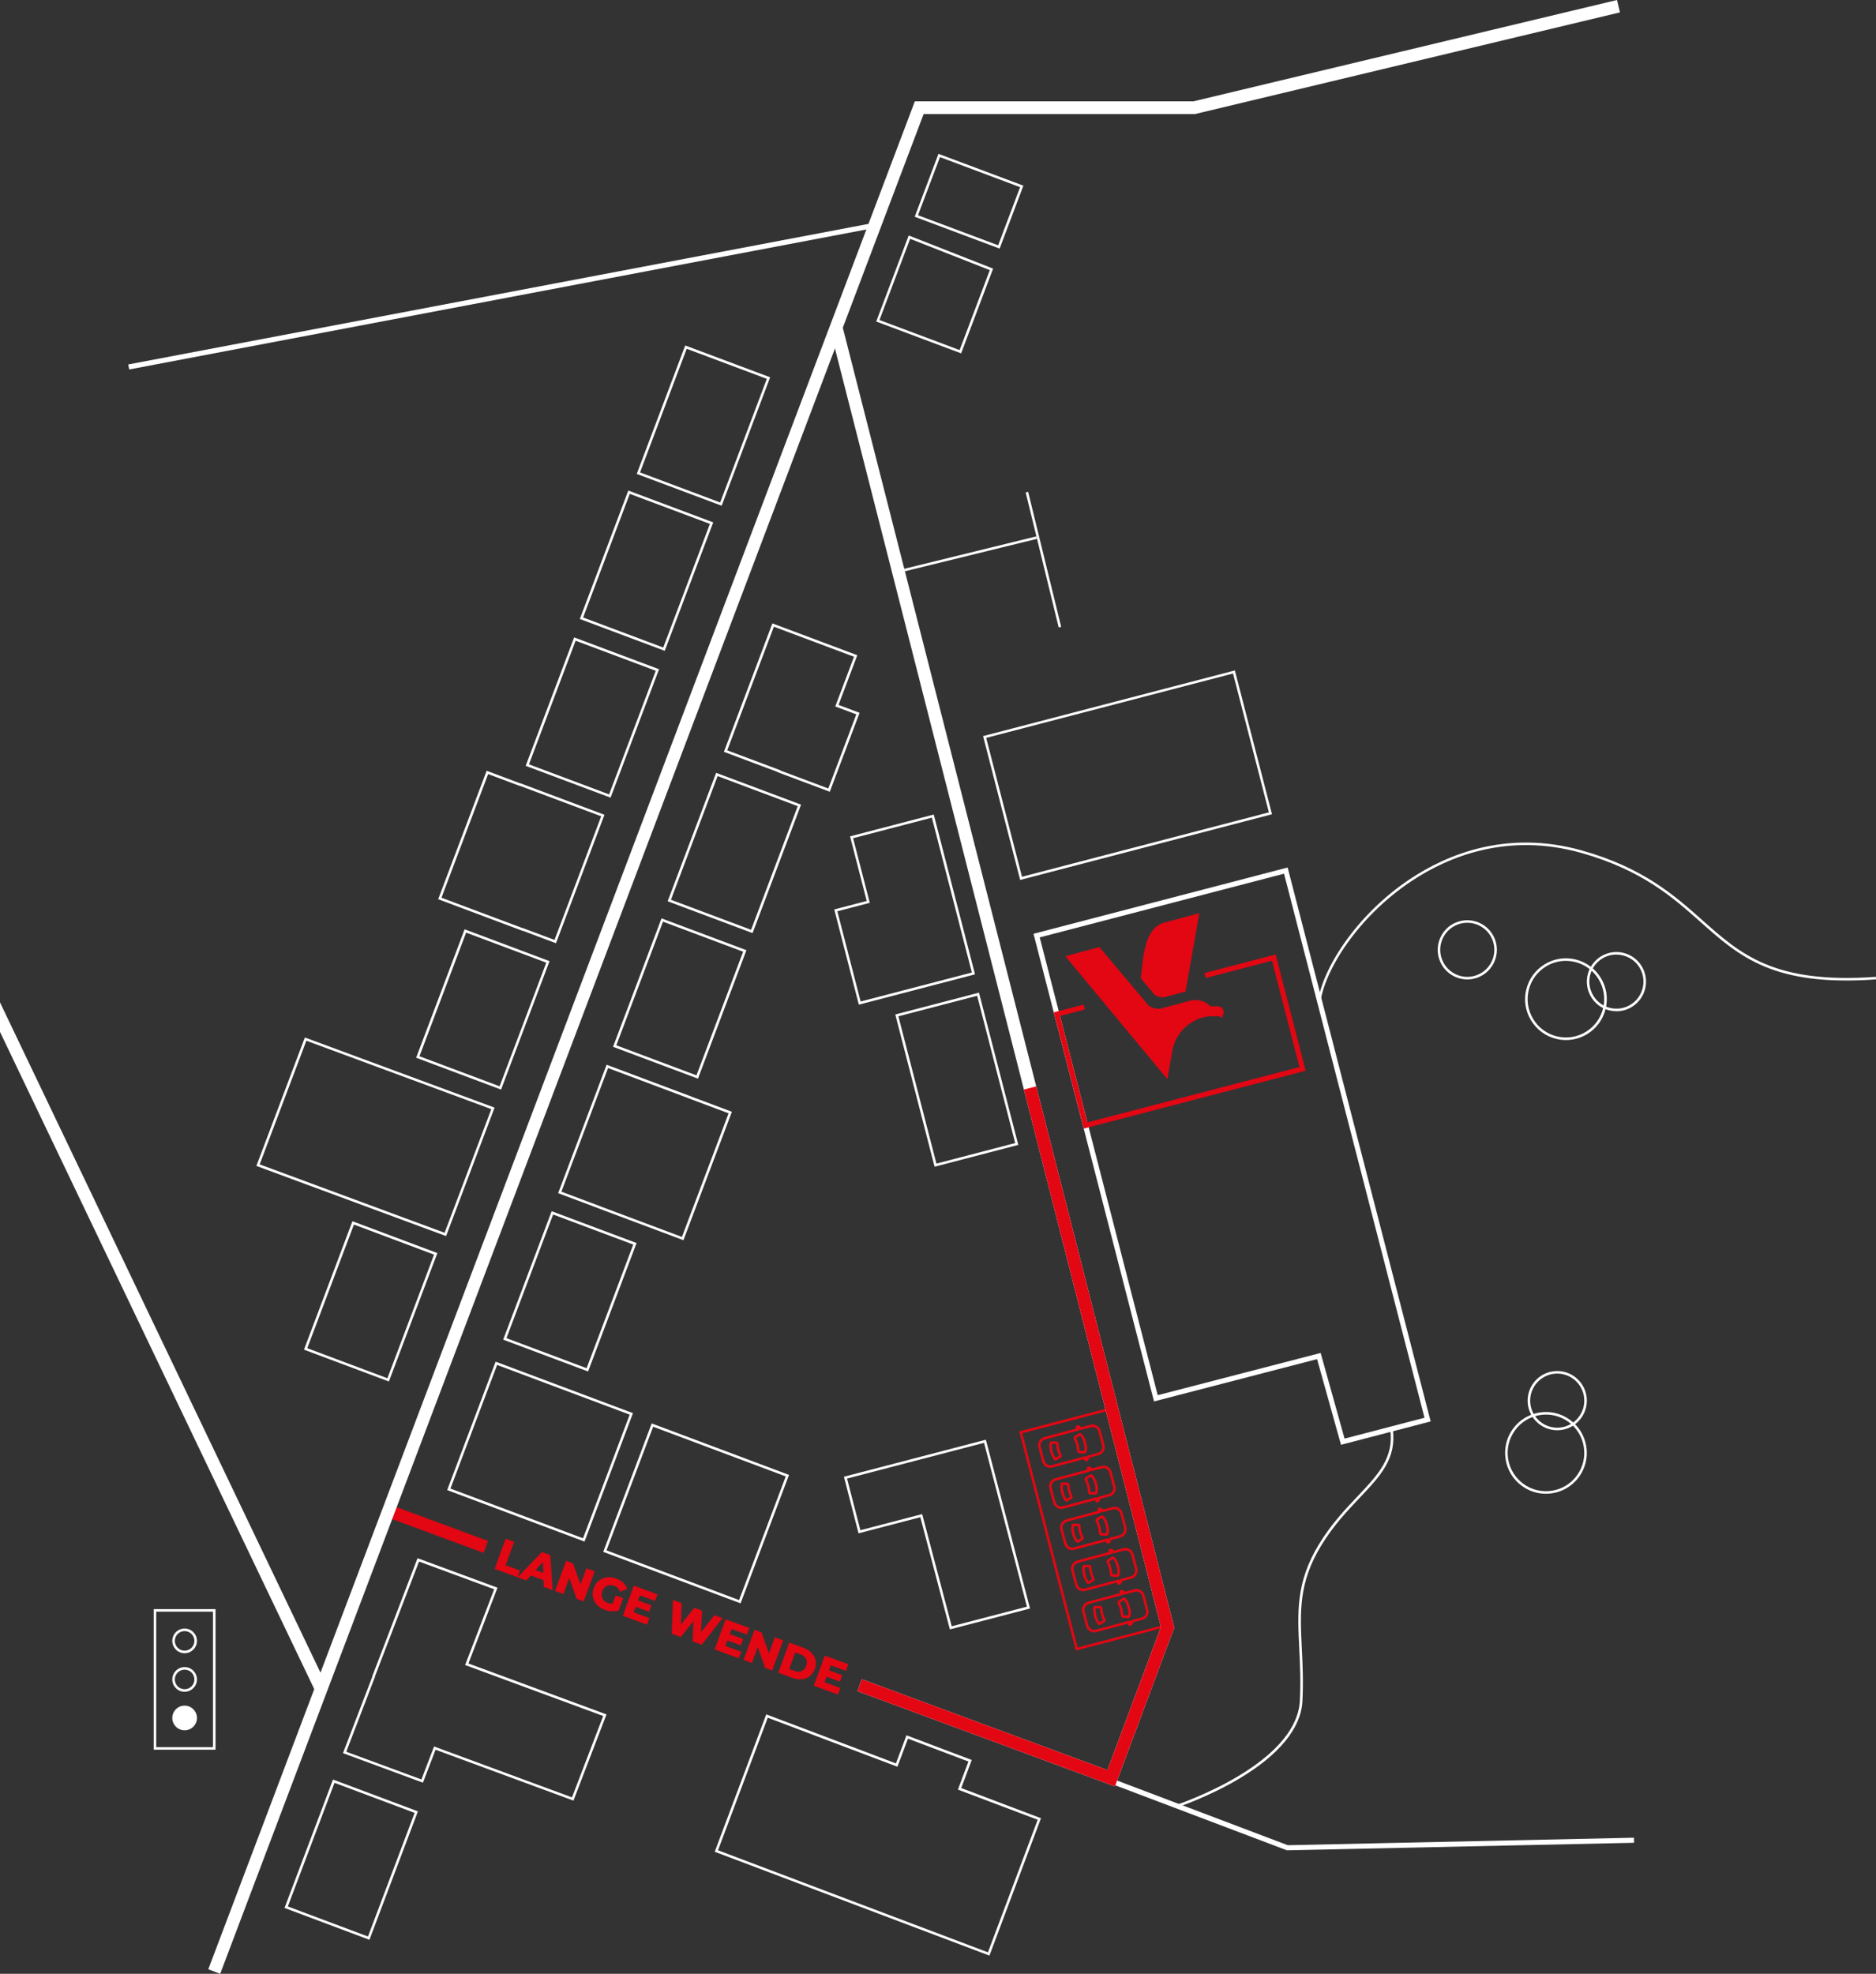 <?xml version="1.0" encoding="UTF-8"?>
<svg id="Ebene_1" data-name="Ebene 1" xmlns="http://www.w3.org/2000/svg" xmlns:xlink="http://www.w3.org/1999/xlink" viewBox="0 0 736.94 775.18">
  <rect x="0" y="0" width="736.94" height="775.18" fill="#333333" stroke="none"/>
  <defs>
    <style>
      .cls-1 {
        clip-path: url(#clippath);
      }

      .cls-2 {
        fill: none;
      }

      .cls-2, .cls-3, .cls-4 {
        stroke-width: 0px;
      }

      .cls-3 {
        fill: #e30613;
      }

      .cls-5 {
        isolation: isolate;
      }

      .cls-4 {
        fill: #fff;
      }
    </style>
    <clipPath id="clippath">
      <rect class="cls-2" y="0" width="736.94" height="775.18"/>
    </clipPath>
  </defs>
  <g class="cls-1">
    <g>
      <g id="Linie_24" data-name="Linie 24">
        <rect class="cls-4" x="47.93" y="115.19" width="299.54" height="2" transform="translate(-18.2 38.91) rotate(-10.75)"/>
      </g>
      <g id="Linie_25" data-name="Linie 25">
        <rect class="cls-4" x="-2.5" y="106.15" width="5" height="586.47" transform="translate(-172.35 39.1) rotate(-25.56)"/>
      </g>
      <g id="Pfad_658" data-name="Pfad 658">
        <path class="cls-4" d="M526.78,567.42l-9.4-33.64-64.05,16.61-47.34-183.66,99.83-26.03.25.97,55.93,216.57-35.23,9.19ZM518.78,531.35l9.4,33.64,31.4-8.19-55.18-213.67-95.97,25.02,46.35,179.79,64.01-16.59Z"/>
      </g>
      <g id="Pfad_659" data-name="Pfad 659">
        <path class="cls-4" d="M400.74,345.57l-14.56-56.48.48-.12,98.42-25.66.13.49,14.46,55.99-.48.12-98.45,25.67ZM387.4,289.8l14.06,54.54,96.99-25.29-14.08-54.54-96.97,25.28Z"/>
      </g>
      <g id="Pfad_660" data-name="Pfad 660">
        <path class="cls-4" d="M388.68,768.04l-.47-.18-107.45-40.61.18-.47,20.07-53.48,50.94,19.25,4.14-11.03,25.64,9.69-4.14,11.03,31.34,11.84-.18.47-20.07,53.48ZM282.05,726.67l106.04,40.08,19.54-52.07-31.34-11.84,4.14-11.03-23.76-8.98-4.14,11.03-50.94-19.25-19.54,52.07Z"/>
      </g>
      <g id="Pfad_661" data-name="Pfad 661">
        <path class="cls-4" d="M290.91,629.69l-53.95-20.22,19.04-50.44,53.95,20.22-19.04,50.44ZM238.25,608.88l52.08,19.52,18.33-48.56-52.08-19.52-18.33,48.56Z"/>
      </g>
      <g id="Pfad_662" data-name="Pfad 662">
        <path class="cls-4" d="M229.61,605.43l-53.95-20.22,19.04-50.44.47.18,53.48,20.05-19.04,50.44ZM176.95,584.62l52.08,19.52,18.33-48.56-52.08-19.52-18.33,48.56Z"/>
      </g>
      <g id="Pfad_663" data-name="Pfad 663">
        <path class="cls-4" d="M231.02,538.63l-33.36-12.5,19.04-50.44,33.36,12.5-19.04,50.43ZM198.95,525.54l31.48,11.8,18.33-48.56-31.48-11.8-18.33,48.56Z"/>
      </g>
      <g id="Pfad_664" data-name="Pfad 664">
        <path class="cls-4" d="M268.47,487.07l-33.38-12.51v-.02s-15.84-5.94-15.84-5.94l19.04-50.44,33.36,12.51v.02s15.86,5.95,15.86,5.95l-19.04,50.44ZM236.43,474l31.45,11.79,18.33-48.56-15.88-5.95v-.02s-31.47-11.8-31.47-11.8l-18.33,48.56,15.9,5.96v.02Z"/>
      </g>
      <g id="Pfad_665" data-name="Pfad 665">
        <path class="cls-4" d="M274.18,423.62l-33.36-12.5,19.04-50.44,33.36,12.5-19.04,50.43ZM242.11,410.53l31.48,11.8,18.33-48.56-31.48-11.8-18.33,48.56Z"/>
      </g>
      <g id="Pfad_666" data-name="Pfad 666">
        <path class="cls-4" d="M295.63,366.46l-33.36-12.5,19.04-50.44,33.36,12.5-19.04,50.44ZM263.56,353.37l31.48,11.8,18.33-48.57-31.48-11.8-18.33,48.57Z"/>
      </g>
      <g id="Pfad_667" data-name="Pfad 667">
        <path class="cls-4" d="M175.24,485.45l-.47-.17-74.06-27.38,19.04-50.44.47.17,74.06,27.38-19.04,50.44ZM102.01,457.3l72.65,26.86,18.34-48.57-72.65-26.86-18.34,48.56Z"/>
      </g>
      <g id="Pfad_668" data-name="Pfad 668">
        <path class="cls-4" d="M152.77,542.57l-.47-.18-32.89-12.33,19.04-50.44.47.18,32.89,12.33-19.04,50.43ZM120.7,529.49l31.48,11.8,18.33-48.56-31.48-11.8-18.33,48.56Z"/>
      </g>
      <g id="Pfad_669" data-name="Pfad 669">
        <path class="cls-4" d="M196.83,427.92l-.47-.18-32.89-12.33,19.04-50.44.47.18,32.89,12.33-19.04,50.44ZM164.77,414.83l31.48,11.8,18.34-48.56-31.48-11.8-18.33,48.56Z"/>
      </g>
      <g id="Pfad_670" data-name="Pfad 670">
        <path class="cls-4" d="M218.41,370.44l-12.91-4.84-.48-.12-32.89-12.33,19.04-50.44,12.9,4.84.49.12,32.89,12.33-19.04,50.43ZM204.91,364.37l.48.12,12.44,4.66,18.33-48.56-31.48-11.8-.49-.12-12.44-4.66-18.33,48.56,31.49,11.8Z"/>
      </g>
      <g id="Pfad_671" data-name="Pfad 671">
        <path class="cls-4" d="M239.86,313.27l-33.36-12.5,19.04-50.44,33.35,12.5-19.04,50.43ZM207.79,300.19l31.48,11.8,18.33-48.56-31.48-11.8-18.33,48.56Z"/>
      </g>
      <g id="Pfad_672" data-name="Pfad 672">
        <path class="cls-4" d="M261.13,255.6l-33.36-12.5,19.04-50.44,33.36,12.5-19.04,50.43ZM229.06,242.51l31.48,11.8,18.33-48.56-31.48-11.8-18.33,48.56Z"/>
      </g>
      <g id="Pfad_673" data-name="Pfad 673">
        <path class="cls-4" d="M392.68,97.63l-33.36-12.5,9.33-24.71,33.36,12.5-9.33,24.71ZM360.62,84.54l31.48,11.8,8.62-22.84-31.48-11.8-8.63,22.84Z"/>
      </g>
      <g id="Pfad_674" data-name="Pfad 674">
        <path class="cls-4" d="M283.49,198.62l-33.36-12.5,19.04-50.44,33.36,12.5-19.04,50.43ZM251.42,185.54l31.48,11.8,18.33-48.56-31.48-11.8-18.33,48.56Z"/>
      </g>
      <g id="Pfad_675" data-name="Pfad 675">
        <path class="cls-4" d="M377.55,138.77l-33.35-12.5,12.76-33.79,33.16,13.02-12.56,33.27ZM345.48,125.69l31.48,11.8,11.86-31.41-31.3-12.29-12.04,31.9Z"/>
      </g>
      <g id="Pfad_676" data-name="Pfad 676">
        <path class="cls-4" d="M325.96,310.95l-20.62-7.73.03-.08-21-7.87,19.04-50.44,33.36,12.5-7.37,19.52,8.27,3.1-11.7,30.99ZM306.63,302.64l18.75,7.03,11-29.12-8.27-3.1,7.37-19.52-31.48-11.8-18.33,48.56,21,7.87-.03.08Z"/>
      </g>
      <g id="Pfad_677" data-name="Pfad 677">
        <path class="cls-4" d="M225.27,707.17l-54.17-19.99-4.96,12.94-31.41-11.59,11.44-29.82.11-.5,17.74-46.25,31.41,11.59-11.42,29.76,54.24,20.01-12.98,33.84ZM170.52,685.91l54.17,19.99,12.26-31.97-54.24-20.01,11.42-29.76-29.53-10.89-17.21,44.85-.11.5-11.26,29.35,29.53,10.89,4.96-12.94Z"/>
      </g>
      <g id="Pfad_678" data-name="Pfad 678">
        <path class="cls-4" d="M373.14,639.92l-11.61-44.06-24.27,6.33-5.74-22.23.48-.12,55.27-14.41,17.35,66.29-31.49,8.21ZM362.25,594.64l11.61,44.06,29.55-7.7-16.85-64.35-53.82,14.03,5.24,20.29,24.27-6.33Z"/>
      </g>
      <g id="Pfad_679" data-name="Pfad 679">
        <path class="cls-3" d="M422.6,648.23l-.13-.49-22.1-85.59.48-.12,36.18-9.43.13.49,22.1,85.59-.48.12-36.18,9.44ZM401.59,562.88l21.73,84.14,34.73-9.06-21.73-84.14-34.73,9.06Z"/>
      </g>
      <g id="Rechteck_364" data-name="Rechteck 364">
        <path class="cls-4" d="M84.67,687.17h-24.29v-55.21h24.29v55.21ZM61.37,686.17h22.29v-53.21h-22.29v53.21Z"/>
      </g>
      <g id="Gruppe_298" data-name="Gruppe 298">
        <g id="Pfad_1333" data-name="Pfad 1333">
          <rect class="cls-3" x="170.22" y="581.53" width="5" height="38.65" transform="translate(-450.76 554.58) rotate(-69.72)"/>
        </g>
        <g id="Pfad_680" data-name="Pfad 680">
          <path class="cls-4" d="M72.52,649.28c-2.67,0-4.84-2.17-4.84-4.85s2.17-4.84,4.84-4.84,4.85,2.17,4.85,4.84-2.17,4.85-4.85,4.85ZM72.52,640.59c-2.12,0-3.84,1.72-3.84,3.84s1.72,3.85,3.84,3.85,3.85-1.73,3.85-3.85-1.73-3.84-3.85-3.84Z"/>
        </g>
        <g id="Pfad_681" data-name="Pfad 681">
          <path class="cls-4" d="M72.52,664.42c-2.67,0-4.84-2.17-4.84-4.84s2.17-4.85,4.84-4.85,4.85,2.17,4.85,4.84-2.17,4.85-4.85,4.85ZM72.52,655.73c-2.12,0-3.84,1.73-3.84,3.85s1.72,3.84,3.84,3.84,3.85-1.73,3.85-3.85-1.73-3.84-3.85-3.84Z"/>
        </g>
        <g id="Pfad_682" data-name="Pfad 682">
          <path class="cls-4" d="M76.86,674.7c0,2.4-1.95,4.35-4.34,4.35s-4.35-1.95-4.35-4.34,1.95-4.35,4.34-4.35h0c2.4,0,4.34,1.95,4.34,4.34"/>
        </g>
        <g id="Pfad_683" data-name="Pfad 683">
          <path class="cls-4" d="M72.52,679.55c-2.67,0-4.84-2.17-4.84-4.84s2.17-4.85,4.84-4.85,4.85,2.17,4.85,4.85-2.17,4.84-4.85,4.84ZM72.52,670.86c-2.12,0-3.84,1.73-3.84,3.85s1.72,3.84,3.84,3.84,3.85-1.72,3.85-3.84-1.73-3.85-3.85-3.85Z"/>
        </g>
        <g id="Pfad_684" data-name="Pfad 684">
          <path class="cls-4" d="M462.54,709.75l-.31-.95c.12-.04,11.94-3.99,23.77-10.99,19.66-11.63,24.23-22.57,24.61-29.71.4-7.68.08-14.25-.23-20.6-.72-14.6-1.29-26.13,7.7-40.94,4.82-7.94,10.36-13.79,15.25-18.95,8.02-8.46,14.35-15.14,12.78-26.32l.99-.14c1.64,11.65-4.84,18.49-13.04,27.15-4.86,5.13-10.36,10.93-15.12,18.79-8.83,14.55-8.26,25.94-7.55,40.37.3,6.08.64,12.97.23,20.71-.56,10.59-9.24,21.14-25.11,30.53-11.92,7.05-23.84,11.03-23.96,11.07Z"/>
        </g>
        <g id="Pfad_685" data-name="Pfad 685">
          <path class="cls-4" d="M518.64,393.98l-.99-.12c1.58-12.92,14.8-34.34,36.19-48.59,14.58-9.71,38.13-19.54,67.56-11.26,24.14,6.79,36.43,17.71,47.28,27.35,15.18,13.49,28.3,25.14,68.2,22.28l.07,1c-40.33,2.89-53.59-8.9-68.94-22.54-10.77-9.57-22.97-20.41-46.89-27.14-29.06-8.18-52.33,1.54-66.73,11.13-21.14,14.08-34.2,35.17-35.75,47.88Z"/>
        </g>
        <g id="Ellipse_3" data-name="Ellipse 3">
          <path class="cls-4" d="M576.39,384.66c-1.51,0-3.01-.3-4.45-.89-2.87-1.19-5.1-3.42-6.29-6.29-2.45-5.92.37-12.74,6.29-15.19,5.92-2.45,12.74.37,15.19,6.29,2.45,5.92-.37,12.74-6.29,15.19-1.44.59-2.94.89-4.45.89ZM576.37,362.4c-1.35,0-2.73.26-4.05.81-2.62,1.09-4.67,3.13-5.75,5.75-1.09,2.62-1.09,5.51,0,8.13,1.09,2.62,3.13,4.67,5.75,5.75,2.62,1.09,5.51,1.09,8.13,0,2.62-1.09,4.67-3.13,5.75-5.75,1.09-2.62,1.09-5.51,0-8.13-1.69-4.09-5.66-6.56-9.83-6.56Z"/>
        </g>
        <g id="Ellipse_4" data-name="Ellipse 4">
          <path class="cls-4" d="M611.72,561.71c-6.41,0-11.63-5.22-11.63-11.63s5.22-11.63,11.63-11.63,11.63,5.22,11.63,11.63-5.22,11.63-11.63,11.63ZM611.72,539.45c-5.86,0-10.63,4.77-10.63,10.63s4.77,10.63,10.63,10.63,10.63-4.77,10.63-10.63-4.77-10.63-10.63-10.63Z"/>
        </g>
        <g id="Ellipse_5" data-name="Ellipse 5">
          <path class="cls-4" d="M607.26,586.65c-3.34,0-6.59-1.04-9.35-3.03-3.48-2.51-5.77-6.22-6.46-10.45-.69-4.23.32-8.48,2.82-11.95,2.51-3.48,6.22-5.77,10.45-6.46h0c4.23-.69,8.48.31,11.95,2.82,3.48,2.51,5.77,6.22,6.46,10.45.69,4.23-.32,8.48-2.82,11.95-2.51,3.48-6.22,5.77-10.45,6.46-.87.14-1.74.21-2.6.21ZM604.89,555.75c-3.97.64-7.45,2.79-9.8,6.05-2.35,3.26-3.29,7.24-2.65,11.21s2.79,7.45,6.05,9.8c3.26,2.35,7.24,3.29,11.21,2.65,3.97-.64,7.45-2.79,9.8-6.05,2.35-3.26,3.29-7.24,2.65-11.21s-2.79-7.45-6.05-9.8c-3.26-2.35-7.24-3.29-11.21-2.65h0Z"/>
        </g>
        <g id="Pfad_686" data-name="Pfad 686">
          <path class="cls-4" d="M634.99,397.15c-.92,0-1.85-.11-2.77-.33-3.02-.73-5.57-2.6-7.18-5.25-3.33-5.48-1.59-12.65,3.89-15.98,5.48-3.34,12.65-1.59,15.98,3.89,3.33,5.48,1.59,12.65-3.89,15.98-1.84,1.12-3.92,1.7-6.02,1.7ZM634.95,374.89c-1.88,0-3.79.5-5.51,1.54-2.43,1.48-4.13,3.81-4.8,6.57-.67,2.76-.23,5.61,1.25,8.04,3.05,5.01,9.59,6.6,14.6,3.56,5.01-3.05,6.6-9.6,3.56-14.6-2-3.28-5.51-5.1-9.1-5.1Z"/>
        </g>
        <g id="Pfad_687" data-name="Pfad 687">
          <path class="cls-4" d="M615.17,408.46c-1.27,0-2.56-.15-3.82-.46-4.16-1.01-7.68-3.59-9.91-7.25-2.23-3.66-2.9-7.97-1.88-12.14,1.01-4.17,3.59-7.68,7.25-9.91h0c3.66-2.23,7.97-2.9,12.13-1.88,4.16,1.01,7.68,3.59,9.91,7.25,2.23,3.66,2.9,7.97,1.88,12.14-1.01,4.17-3.59,7.69-7.25,9.91-2.55,1.55-5.41,2.34-8.31,2.34ZM615.11,377.36c-2.66,0-5.36.71-7.79,2.19h0c-3.43,2.09-5.85,5.39-6.8,9.29s-.32,7.95,1.76,11.38c2.09,3.43,5.39,5.85,9.29,6.8,3.91.95,7.95.32,11.38-1.76,7.09-4.31,9.35-13.59,5.03-20.67-2.83-4.65-7.8-7.22-12.88-7.22Z"/>
        </g>
        <g id="Pfad_688" data-name="Pfad 688">
          <polygon class="cls-4" points="437.97 701.59 336.81 664.19 338.54 659.5 435.03 695.17 456.04 638.96 325.9 128.66 330.75 127.43 461.27 639.25 437.97 701.59"/>
        </g>
        <g id="Pfad_689" data-name="Pfad 689">
          <polygon class="cls-4" points="505.54 726.68 505.36 726.62 436.8 700.66 437.51 698.79 505.88 724.68 641.86 721.73 641.9 723.73 505.54 726.68"/>
        </g>
        <g id="Pfad_690" data-name="Pfad 690">
          <path class="cls-3" d="M412.59,576.47c-1.45,0-2.77-.95-3.19-2.41-.51-1.89-1.02-3.78-1.51-5.67-.38-1.49.31-3.03,1.67-3.74.24-.12.49-.22.74-.29l12.34-3.29c-.06-.16-.09-.32-.09-.5-.02-.18.05-.4.21-.55.16-.17.4-.23.65-.23.52.04,1,.3,1.31.73,1.01-.28,1.97-.53,2.92-.79l.65-.17c1.02-.3,2.13-.08,2.96.6.54.41.95,1.01,1.13,1.68.51,1.89,1.01,3.78,1.51,5.67.38,1.5-.34,3.08-1.71,3.77-.22.11-.44.19-.67.25l-3.59.96c-.06.5-.32.97-.74,1.26-.11.09-.24.15-.38.17-.2.03-.41-.01-.58-.13-.15-.11-.26-.26-.31-.44-.04-.1-.06-.2-.08-.3l-12.42,3.3c-.28.07-.56.1-.83.1ZM424.05,561.3c0,.06,0,.11-.01.17-.04.18-.18.32-.36.36l-13.12,3.5c-.18.05-.37.12-.54.21-.95.5-1.43,1.57-1.17,2.6.5,1.88,1,3.77,1.51,5.65.35,1.21,1.59,1.91,2.81,1.61l13.05-3.48s.12-.03.14-.03c.24-.04.5.1.59.32.06-.43.26-.56.59-.64l3.71-.99c.17-.05.33-.11.49-.18.96-.48,1.46-1.59,1.19-2.63-.5-1.89-1-3.78-1.51-5.66-.12-.46-.4-.87-.78-1.15-.59-.48-1.37-.64-2.08-.42l-.66.17c-1.02.27-2.05.54-3.07.82-.25.11-.58.02-.79-.22ZM427.95,572.27l-.51.09.47.02s.04-.08.04-.12ZM424.8,560.63l.02.03s-.01-.02-.02-.03ZM424.58,560.56s-.05,0-.07.02l.07-.02ZM423.55,560.54v.02-.02ZM414.68,573.61c-.25,0-.51-.11-.68-.33,0,0-.02-.03-.02-.03-.22-.31-.43-.64-.62-.98-.33-.62-.58-1.27-.76-1.94-.25-.88-.39-1.8-.4-2.73,0-.27.02-.53.06-.78,0-.19.11-.4.28-.55.17-.15.39-.23.62-.22.02,0,.09,0,.11.01l1.75.07h0c.44,0,.82.38.83.85.03.98.2,1.95.51,2.87.16.5.37.98.61,1.43.25.32.18.87-.21,1.16-.04.03-.16.1-.21.12-.42.28-.92.6-1.43.91-.13.1-.3.15-.46.15ZM414.8,572.68h0,0ZM414.6,572.62s-.02,0-.02.01h.02ZM413.24,567.04c-.02.2-.04.37-.04.55,0,.83.13,1.66.36,2.46.16.61.38,1.19.67,1.73.14.26.3.51.48.76.48-.3.93-.58,1.37-.87-.28-.52-.49-1.02-.66-1.53-.33-.98-.51-2-.56-3.04l-1.63-.07ZM416.13,571.77s.01.02.02.04c0-.01-.01-.02-.02-.04ZM415,567.12h0,0ZM414.86,567.01h0ZM413.25,566.9v.02s0-.01,0-.02ZM425.88,570.86s-.04,0-.06,0c-.59-.02-1.2-.04-1.81-.08h0c-.49,0-.92-.41-.94-.93-.02-.1-.03-.25-.04-.39l-.02-.28c-.08-.9-.28-1.77-.59-2.61-.13-.34-.28-.68-.44-1.01l-.13-.29c-.25-.48-.06-1.1.44-1.37.44-.27.9-.57,1.37-.86.3-.26.81-.28,1.19-.03,0,0,0,0,.01,0,.01,0,.08.07.09.08.02.02.07.07.09.09.85,1.02,1.42,2.25,1.66,3.56.38,1.03.44,2.23.15,3.38-.03.11-.07.19-.12.27-.18.29-.5.47-.84.47ZM424.26,563.83s-.02,0-.02,0c-.52.34-.99.63-1.46.92l.1.37c.17.36.33.71.47,1.08.34.92.56,1.88.65,2.86,0,.1.02.2.02.31,0,.12.02.25.03.37.62.06,1.22.08,1.81.1.25-.94.2-1.93-.13-2.86-.23-1.21-.73-2.28-1.46-3.16,0,0,0,0-.02,0Z"/>
        </g>
        <g id="Pfad_691" data-name="Pfad 691">
          <path class="cls-3" d="M416.89,592.63c-1.14,0-2.23-.6-2.83-1.61-.15-.25-.27-.52-.35-.8-.51-1.89-1.02-3.78-1.51-5.67-.38-1.5.31-3.03,1.67-3.74.24-.12.49-.22.74-.29l12.34-3.29c-.06-.16-.09-.32-.09-.5-.02-.17.05-.39.21-.55.16-.17.4-.24.65-.23.53.04,1.01.3,1.31.73,1.19-.33,2.32-.62,3.45-.92l.12-.03c1.02-.3,2.13-.08,2.96.6.54.41.95,1.01,1.13,1.68.51,1.89,1.01,3.78,1.51,5.67.38,1.5-.34,3.08-1.71,3.77-.21.11-.44.19-.67.25l-3.59.96c-.05.5-.32.97-.73,1.26-.11.09-.23.15-.37.17-.21.04-.42,0-.59-.13-.15-.11-.26-.26-.31-.44-.04-.1-.06-.2-.08-.3l-12.42,3.3c-.28.07-.56.11-.84.11ZM428.35,577.45c0,.05,0,.11-.01.17-.04.18-.18.32-.36.37l-13.12,3.5c-.19.05-.37.12-.54.21-.95.49-1.43,1.56-1.17,2.6.5,1.88,1,3.77,1.51,5.65.05.19.14.38.24.56.52.88,1.57,1.31,2.56,1.05l13.06-3.48s.12-.03.14-.03c.23-.04.5.09.59.32.06-.43.26-.56.59-.64l3.71-.99c.17-.05.33-.11.48-.18.96-.48,1.46-1.59,1.19-2.63-.5-1.89-1-3.78-1.51-5.66-.12-.46-.4-.87-.78-1.15-.59-.48-1.36-.64-2.08-.42l-.13.04c-1.2.32-2.4.63-3.59.96-.25.11-.58.02-.79-.22ZM432.25,588.43l-.51.09.47.02s.04-.08.04-.11ZM429.11,576.79s.01.02.02.03c0,0,0-.02-.02-.03ZM428.89,576.71s-.05,0-.08.02l.08-.02ZM427.86,576.7v.02-.02ZM418.98,589.76s-.08,0-.11,0c-.23-.03-.42-.14-.56-.32l.38-.32-.41.29c-.22-.31-.43-.64-.62-.98-.33-.62-.58-1.27-.76-1.95-.25-.88-.39-1.8-.4-2.73,0-.27.02-.53.06-.79,0-.19.11-.4.28-.55.17-.15.4-.23.62-.22l1.86.09h0c.44,0,.83.38.83.85.03.98.2,1.95.51,2.87.16.5.37.98.62,1.43.1.12.16.35.13.58-.03.23-.15.44-.34.58-.02.02-.08.05-.12.08-.5.32-1.01.64-1.51.95-.12.09-.29.15-.47.15ZM418.9,588.78s-.01,0-.02,0c0,0,.01,0,.02,0ZM417.54,583.2c-.02.2-.04.37-.04.55,0,.83.13,1.66.36,2.46.16.61.38,1.19.67,1.73.14.26.3.51.48.76.49-.31.94-.59,1.39-.88-.28-.47-.5-.99-.68-1.52-.33-.98-.51-2-.56-3.04l-1.63-.07ZM419.3,583.28s0,0,.01,0h0-.01ZM417.56,583.06s0,.01,0,.02c0,0,0-.01,0-.02ZM430.19,587.02s-.04,0-.06,0c-.59-.02-1.2-.04-1.81-.08h0c-.49,0-.92-.41-.95-.93-.02-.1-.03-.25-.04-.39l-.02-.28c-.08-.89-.28-1.77-.59-2.6-.12-.33-.28-.66-.43-.99l-.15-.32c-.25-.47-.06-1.1.44-1.37.44-.27.9-.57,1.37-.86.3-.26.81-.28,1.19-.03,0,0,.02,0,.02.02.01,0,.08.06.08.07.02.02.07.07.09.09.85,1.02,1.42,2.25,1.67,3.56.38,1.03.44,2.23.15,3.38-.03.1-.07.19-.11.26-.19.3-.5.48-.85.48ZM428.56,579.99s-.01,0-.02,0c-.52.34-.99.63-1.46.93l.11.4c.16.35.32.7.46,1.06.34.92.56,1.88.65,2.86,0,.1.02.2.02.31,0,.12.02.25.03.37.62.06,1.22.08,1.81.1.25-.94.21-1.93-.13-2.86-.23-1.21-.73-2.28-1.46-3.16,0,0,0,0-.02,0Z"/>
        </g>
        <g id="Pfad_692" data-name="Pfad 692">
          <path class="cls-3" d="M421.19,608.79c-1.14,0-2.23-.6-2.83-1.61-.15-.25-.27-.52-.35-.8-.51-1.89-1.02-3.78-1.51-5.67-.38-1.49.3-3.03,1.67-3.74.24-.12.49-.22.74-.29l12.34-3.29c-.06-.16-.09-.32-.09-.5-.02-.17.05-.39.21-.55.16-.17.4-.24.65-.23.53.04,1,.3,1.31.73,1.06-.29,2.06-.56,3.06-.82l.5-.13c1.02-.3,2.13-.08,2.96.6.54.41.95,1.01,1.12,1.68.51,1.89,1.02,3.78,1.51,5.67.38,1.5-.34,3.08-1.71,3.77-.21.11-.44.19-.67.25l-3.59.96c-.05.5-.32.96-.73,1.26-.11.09-.23.15-.37.17-.41.07-.79-.18-.9-.57-.04-.1-.07-.2-.08-.3-4.19,1.11-8.3,2.21-12.42,3.3-.28.08-.56.11-.84.11ZM432.66,593.61c0,.05,0,.11-.01.16-.04.18-.18.32-.36.37l-13.12,3.5c-.18.05-.37.12-.54.21-.95.5-1.43,1.57-1.16,2.6.5,1.88,1,3.77,1.51,5.65.06.19.14.38.25.56.52.88,1.57,1.31,2.56,1.05,4.35-1.16,8.71-2.32,13.06-3.48.05-.01.1-.02.15-.03.25-.04.5.1.58.32.06-.44.26-.56.59-.65l3.71-.99c.17-.05.33-.11.48-.18.96-.48,1.46-1.59,1.19-2.63-.5-1.89-1-3.78-1.51-5.66-.12-.46-.4-.87-.78-1.15-.59-.48-1.36-.64-2.08-.42l-.52.14c-1.07.28-2.14.57-3.21.86-.25.11-.58.02-.79-.22ZM435.15,605.32h0s0,0,0,0ZM436.56,604.58l-.51.09.47.02s.04-.08.04-.11ZM433.42,592.95s.01.02.02.03c0,0,0-.02-.02-.03ZM433.19,592.87s-.05,0-.07.02c.02,0,.04-.01.07-.02ZM432.16,592.86v.02s0-.02,0-.02ZM423.29,605.92c-.25,0-.51-.11-.68-.34,0,0-.02-.03-.02-.03-.23-.31-.43-.64-.62-.98-.33-.62-.58-1.28-.76-1.94-.25-.88-.39-1.8-.4-2.73,0-.27.02-.53.06-.79,0-.19.11-.4.28-.55.17-.15.39-.23.62-.21l1.86.09c.45-.03.83.38.84.85.03.98.2,1.94.51,2.87.16.49.37.97.61,1.43.1.12.16.35.13.58-.03.23-.15.44-.34.58-.03.03-.16.09-.19.11-.43.28-.93.6-1.44.92-.13.1-.3.15-.47.15ZM423.42,605h0,0ZM423.2,604.94s-.01,0-.02,0c0,0,.01,0,.02,0ZM421.85,599.36c-.02.2-.04.37-.04.55,0,.83.13,1.66.36,2.46.16.61.38,1.19.67,1.74.14.26.3.51.48.76.48-.3.93-.58,1.37-.87-.28-.53-.49-1.02-.66-1.53-.33-.98-.51-2-.56-3.04l-1.63-.07ZM424.74,604.09s.01.02.02.04c0-.01-.01-.02-.02-.04ZM423.6,599.43s0,0,.01,0h0-.02ZM423.48,599.33h0s0,0,0,0ZM421.87,599.22s0,.01,0,.02c0,0,0-.01,0-.02ZM434.49,603.17s-.04,0-.06,0c-.59-.02-1.2-.04-1.81-.08h0c-.49,0-.92-.41-.95-.93-.02-.11-.03-.25-.04-.4l-.02-.28c-.08-.89-.28-1.76-.59-2.6-.13-.35-.29-.69-.45-1.02l-.13-.28c-.25-.48-.06-1.1.44-1.37.44-.27.9-.57,1.37-.86.3-.25.81-.28,1.19-.03.02.01.04.03.06.05.02.02.04.03.05.04.02.02.07.07.09.09.85,1.02,1.43,2.25,1.67,3.56.38,1.03.44,2.23.15,3.38-.04.12-.07.2-.12.27-.18.29-.5.47-.84.47ZM432.89,596.15c-.56.34-1.03.63-1.49.93l.1.36c.17.36.33.72.47,1.1.34.92.56,1.88.65,2.86l.02.3c0,.13.02.25.03.38.62.06,1.22.08,1.81.1.25-.94.2-1.93-.13-2.86-.23-1.21-.73-2.28-1.46-3.16Z"/>
        </g>
        <g id="Pfad_693" data-name="Pfad 693">
          <path class="cls-3" d="M425.51,624.94c-1.45,0-2.77-.95-3.19-2.41-.51-1.89-1.02-3.78-1.51-5.67-.38-1.49.31-3.03,1.67-3.74.23-.12.48-.22.74-.29l12.34-3.29c-.06-.16-.09-.32-.09-.5-.02-.17.05-.39.21-.55.16-.17.4-.24.65-.23.53.04,1.01.3,1.31.73,1.02-.28,1.99-.54,2.96-.79l.61-.16c1.02-.3,2.13-.07,2.96.6.54.41.95,1.01,1.13,1.68.51,1.89,1.01,3.78,1.51,5.67.38,1.5-.34,3.08-1.71,3.77-.22.11-.44.19-.67.25-.78.21-1.56.42-2.34.63l-1.24.33c-.05.5-.32.97-.74,1.26-.11.09-.24.15-.38.17-.21.04-.42-.02-.59-.14-.15-.11-.26-.26-.3-.44-.04-.1-.06-.19-.08-.29l-12.42,3.3c-.28.07-.56.1-.83.1ZM436.97,609.76c0,.05,0,.11-.01.17-.04.18-.18.32-.36.37l-13.12,3.5c-.19.05-.37.12-.54.21-.95.5-1.43,1.57-1.17,2.6.5,1.88,1,3.77,1.51,5.65.35,1.21,1.58,1.92,2.81,1.61l13.05-3.47s.11-.03.13-.03c.13-.02.29,0,.39.08.09.06.17.15.21.25.06-.43.26-.56.59-.65l1.37-.37c.78-.21,1.56-.42,2.34-.63.17-.04.33-.11.48-.18.96-.48,1.46-1.59,1.19-2.63-.5-1.89-1-3.78-1.51-5.66-.12-.46-.4-.87-.78-1.15-.59-.48-1.37-.63-2.08-.43l-.62.17c-1.04.27-2.07.55-3.11.83-.25.11-.58.02-.79-.22ZM439.46,621.47s0,0,0,0t0,0ZM440.87,620.74l-.51.1.47.02s.04-.08.04-.12ZM437.73,609.1s.01.02.02.03c0,0,0-.02-.02-.03ZM437.5,609.03s-.05,0-.07.02c.02,0,.05-.01.07-.02ZM436.47,609.01v.02-.02ZM427.59,622.08s-.07,0-.11,0c-.22-.03-.42-.14-.56-.32,0,0-.02-.03-.03-.04-.23-.31-.44-.64-.62-.97-.33-.62-.58-1.28-.76-1.95-.25-.88-.39-1.8-.4-2.73,0-.27.03-.53.06-.78,0-.19.11-.4.28-.55.17-.15.39-.23.62-.21.02,0,.09,0,.11.01l1.75.07h0c.44,0,.82.38.83.85.03.99.2,1.95.51,2.87.16.49.37.97.62,1.43.1.12.16.35.13.58-.03.23-.15.44-.34.58-.03.03-.16.1-.2.11-.43.28-.94.6-1.44.92-.11.09-.29.15-.47.15ZM427.52,621.09s-.02,0-.03.02c0,0,.02-.01.03-.02ZM426.16,615.51c-.02.2-.04.37-.04.55,0,.83.13,1.66.36,2.46.16.61.38,1.19.67,1.74.14.26.3.51.48.76.48-.3.93-.59,1.38-.87-.28-.53-.49-1.02-.66-1.53-.33-.98-.51-2-.56-3.04l-1.63-.07ZM429.06,620.24s.01.02.02.03c0-.01-.01-.02-.02-.03ZM427.92,615.59s0,0,.01,0h0-.02ZM426.18,615.37s0,.01,0,.02c0,0,0-.01,0-.02ZM438.8,619.33s-.04,0-.06,0c-.59-.02-1.2-.04-1.81-.08h0c-.5,0-.92-.41-.95-.93-.02-.1-.03-.25-.04-.39l-.02-.28c-.08-.89-.28-1.77-.59-2.6-.13-.34-.29-.68-.44-1.01l-.13-.29c-.25-.48-.06-1.1.44-1.37.44-.27.9-.57,1.37-.86.3-.26.81-.28,1.19-.03.01,0,.02.02.04.03,0,0,.06.05.07.06.02.02.08.07.09.09.85,1.02,1.42,2.25,1.67,3.56.38,1.03.44,2.23.15,3.38-.03.1-.07.18-.11.26-.19.3-.51.48-.85.48ZM437.18,612.3s-.01,0-.02,0c-.52.34-.99.63-1.46.93l.1.37c.17.36.33.72.47,1.08.34.92.56,1.89.65,2.86,0,.1.02.2.02.31,0,.12.02.25.03.37.62.06,1.22.08,1.81.1.25-.94.2-1.93-.13-2.86-.23-1.21-.73-2.28-1.46-3.16,0,0,0,0-.02,0Z"/>
        </g>
        <g id="Pfad_694" data-name="Pfad 694">
          <path class="cls-3" d="M429.82,641.1c-1.45,0-2.77-.95-3.19-2.41-.51-1.89-1.02-3.78-1.51-5.67-.38-1.49.31-3.03,1.67-3.74.23-.12.48-.22.74-.29l12.34-3.29c-.06-.16-.09-.32-.09-.5-.02-.18.05-.4.21-.55.16-.17.4-.24.65-.23.52.04,1,.3,1.31.73,1.08-.3,2.11-.57,3.13-.84l.44-.12c1.02-.3,2.13-.08,2.96.6.54.41.95,1.01,1.13,1.68.51,1.89,1.02,3.78,1.51,5.67.38,1.5-.34,3.08-1.71,3.77-.22.11-.45.19-.67.25l-3.59.96c-.05.5-.32.97-.74,1.27-.11.09-.23.14-.36.17-.4.07-.8-.18-.9-.57-.04-.1-.06-.2-.08-.3l-12.42,3.3c-.28.07-.56.1-.83.1ZM441.28,625.92c0,.06,0,.11-.01.17-.04.18-.18.32-.36.36l-13.12,3.5c-.19.05-.37.12-.54.21-.95.5-1.43,1.57-1.17,2.61.5,1.88,1,3.77,1.51,5.65.35,1.21,1.59,1.92,2.81,1.61l13.05-3.48s.12-.03.14-.03c.23-.04.5.09.59.32.06-.43.26-.55.59-.64l3.71-.99c.17-.05.33-.11.49-.18.96-.48,1.46-1.59,1.19-2.63-.5-1.89-1-3.78-1.51-5.66-.12-.46-.4-.87-.78-1.15-.59-.48-1.37-.63-2.08-.42l-.45.12c-1.09.29-2.19.58-3.28.88-.25.11-.59.02-.79-.22ZM445.17,636.9l-.51.09.47.02s.04-.08.04-.11ZM442.03,625.26s.01.02.02.03c0,0,0-.02-.02-.03ZM441.81,625.18s-.05,0-.07.02c.02,0,.05-.01.07-.02ZM440.78,625.17v.02-.02ZM431.91,638.24c-.25,0-.51-.11-.68-.34,0,0-.02-.03-.02-.03-.22-.31-.43-.64-.62-.98-.33-.62-.58-1.27-.76-1.95-.25-.88-.39-1.8-.4-2.73,0-.27.02-.53.06-.79.02-.43.4-.81.91-.77.02,0,.09,0,.11.01l1.75.07h0c.2,0,.41.09.57.24.16.16.26.38.26.6.03.98.2,1.94.51,2.87.16.49.37.97.62,1.43.1.12.16.35.13.58-.03.23-.15.44-.34.58-.03.03-.16.1-.19.11-.43.28-.93.6-1.44.92-.13.1-.3.15-.47.15ZM431.82,637.25s-.01,0-.02,0c0,0,.01,0,.02,0ZM430.46,631.67c-.02.2-.04.37-.04.55,0,.83.13,1.66.36,2.46.16.61.38,1.19.67,1.73.14.26.3.52.48.76.49-.31.96-.6,1.42-.9-.29-.42-.52-.95-.7-1.5-.33-.98-.51-2-.56-3.04l-1.63-.07ZM432.23,631.75h0,0ZM430.48,631.53s0,.01,0,.02c0,0,0-.01,0-.02ZM443.11,635.48s-.04,0-.06,0c-.59-.02-1.2-.04-1.81-.08h0c-.49,0-.92-.41-.95-.93-.02-.11-.03-.26-.04-.41l-.02-.27c-.08-.89-.28-1.77-.59-2.6-.13-.34-.28-.68-.44-1.01l-.13-.29c-.25-.47-.06-1.1.44-1.37.44-.27.9-.57,1.37-.86.3-.26.81-.28,1.19-.03.02.02.05.04.07.05.02.01.03.03.04.03.02.02.07.07.09.09.85,1.02,1.42,2.25,1.67,3.56.38,1.03.44,2.23.15,3.38-.03.11-.07.19-.11.26-.19.3-.51.48-.85.48ZM441.5,628.46c-.56.34-1.02.64-1.49.93l.1.37c.17.36.33.71.47,1.08.34.92.56,1.88.65,2.86l.02.3c0,.13.02.25.03.38.62.06,1.22.08,1.81.1.25-.94.2-1.93-.13-2.86-.23-1.21-.73-2.28-1.46-3.16Z"/>
        </g>
        <g id="Pfad_695" data-name="Pfad 695">
          <path class="cls-4" d="M337.37,394.55l-9.65-37.38,12.75-3.32-6.55-25.38,32.88-8.57.13.49,16.08,62.27-45.63,11.9ZM328.93,357.89l9.15,35.44,43.69-11.39-15.71-60.82-30.94,8.07,6.55,25.38-12.75,3.32Z"/>
        </g>
        <g id="Pfad_696" data-name="Pfad 696">
          <path class="cls-4" d="M367.13,458.21l-.13-.49-15.31-59.3,32.88-8.57.13.49,15.31,59.3-32.88,8.57ZM352.91,399.14l14.94,57.85,30.94-8.07-14.94-57.85-30.94,8.07Z"/>
        </g>
        <g id="Pfad_697" data-name="Pfad 697">
          <path class="cls-4" d="M145.13,761.83l-.47-.18-32.89-12.33,19.04-50.44.47.18,32.89,12.33-19.04,50.43ZM113.07,748.74l31.48,11.8,18.33-48.56-31.48-11.8-18.33,48.56Z"/>
        </g>
        <g id="Linie_27" data-name="Linie 27">
          <rect class="cls-4" x="353.4" y="217.14" width="54.59" height="1" transform="translate(-40.91 97.03) rotate(-13.79)"/>
        </g>
        <g id="Linie_28" data-name="Linie 28">
          <rect class="cls-4" x="409.37" y="192.52" width="1" height="54.59" transform="translate(-40.49 103.69) rotate(-13.75)"/>
        </g>
        <g id="Pfad_1330" data-name="Pfad 1330">
          <polygon class="cls-3" points="425.72 443.24 413.95 397.58 425.68 394.53 426.18 396.47 416.39 399.01 427.16 440.8 510.46 419.08 499.68 377.3 473.66 384.09 473.15 382.15 501.11 374.86 512.9 420.51 425.72 443.24"/>
        </g>
        <g id="Pfad_1331" data-name="Pfad 1331">
          <path class="cls-3" d="M476,395.31l-.28.04-.58-.5c-2.05-1.81-4.84-2.51-7.5-1.88l-11.45,3.07c-2.45.55-4.97-.51-6.28-2.66l-18.03-21.43-13.4,3.59,24.85,29.95.27.27v.04l14.96,18.03,1.07-6.05.77-4.12c.56-4.98,3.38-9.42,7.64-12.06,2.71-1.84,5.97-2.7,9.24-2.42.9-.22,1.85-.06,2.62.45.05.04.1.08.14.12.21-.41.38-.85.5-1.3.29-.82.16-1.74-.35-2.45-.69-.75-2.13-1-4.19-.71"/>
        </g>
        <g id="Pfad_1332" data-name="Pfad 1332">
          <path class="cls-3" d="M457.49,391.62l8.22-2.2,5.43-30.78-13.77,3.69c-7.21,1.93-8.23,11.58-9.24,21.88l4.36,5.17c1.03,1.73,3.03,2.62,5,2.23"/>
        </g>
        <g id="Pfad_688-2" data-name="Pfad 688">
          <polygon class="cls-3" points="437.97 701.59 336.81 664.19 338.54 659.5 435.03 695.17 456.04 638.96 402.21 427.9 407.06 426.66 461.27 639.25 437.97 701.59"/>
        </g>
      </g>
      <g id="LANGE_WENDE" data-name="LANGE WENDE" class="cls-5">
        <g class="cls-5">
          <path class="cls-3" d="M198.63,604.32l3.35,1.22-3.36,9.18,5.65,2.07-.97,2.65-8.99-3.29,4.33-11.83Z"/>
        </g>
        <g class="cls-5">
          <path class="cls-3" d="M213.51,620.58l-5-1.83-1.77,1.96-3.41-1.25,9.55-9.92,3.3,1.21.91,13.75-3.48-1.27-.09-2.64ZM213.43,617.75l-.14-4.34-2.91,3.23,3.04,1.11Z"/>
          <path class="cls-3" d="M233.62,617.13l-4.33,11.83-2.75-1.01-2.92-8.22-2.31,6.3-3.28-1.2,4.33-11.83,2.75,1.01,2.92,8.22,2.31-6.3,3.28,1.2Z"/>
          <path class="cls-3" d="M241.84,626.56l2.96,1.08-1.79,4.9c-.85.24-1.77.33-2.74.26-.97-.06-1.9-.25-2.78-.58-1.24-.45-2.26-1.12-3.06-2.01-.8-.89-1.31-1.9-1.53-3.04-.22-1.14-.12-2.3.32-3.49.43-1.18,1.1-2.14,2.01-2.87.91-.73,1.96-1.17,3.15-1.33,1.19-.16,2.42,0,3.68.46,1.11.4,2.03.95,2.77,1.65s1.28,1.5,1.61,2.41l-2.83,1.15c-.48-1.17-1.27-1.96-2.39-2.37-1.01-.37-1.94-.36-2.79.03-.84.39-1.46,1.09-1.83,2.12-.24.65-.31,1.29-.22,1.9.09.62.34,1.16.74,1.63.4.47.93.83,1.58,1.07.64.24,1.29.33,1.95.27l1.19-3.25Z"/>
          <path class="cls-3" d="M255.11,635.48l-.95,2.59-9.5-3.48,4.33-11.83,9.28,3.4-.95,2.59-5.97-2.18-.73,1.99,5.26,1.92-.92,2.5-5.26-1.92-.79,2.16,6.19,2.26Z"/>
        </g>
        <g class="cls-5">
          <path class="cls-3" d="M283.83,635.51l-8.17,10.43-3.58-1.31.37-8.03-5,6.33-3.58-1.31.49-13.24,3.45,1.26-.38,8.43,5.27-6.64,3.08,1.13-.41,8.49,5.27-6.71,3.19,1.17Z"/>
        </g>
        <g class="cls-5">
          <path class="cls-3" d="M291.17,648.68l-.95,2.59-9.5-3.48,4.33-11.83,9.28,3.4-.95,2.59-5.97-2.18-.73,2,5.26,1.92-.92,2.5-5.26-1.92-.79,2.16,6.19,2.26Z"/>
          <path class="cls-3" d="M307.67,644.23l-4.33,11.83-2.76-1.01-2.92-8.22-2.31,6.3-3.28-1.2,4.33-11.83,2.76,1.01,2.92,8.22,2.31-6.3,3.28,1.2Z"/>
          <path class="cls-3" d="M310.04,645.1l5.59,2.05c1.3.47,2.36,1.14,3.18,1.99.83.85,1.35,1.82,1.58,2.92.23,1.09.12,2.24-.32,3.43-.44,1.19-1.09,2.14-1.97,2.82s-1.91,1.09-3.09,1.21c-1.18.12-2.42-.06-3.71-.54l-5.59-2.05,4.33-11.83ZM312.14,656.26c1.01.37,1.93.38,2.76.03.83-.35,1.42-1.03,1.79-2.05.37-1.01.36-1.92-.05-2.72-.4-.8-1.11-1.39-2.13-1.76l-2.11-.77-2.38,6.49,2.11.77Z"/>
          <path class="cls-3" d="M330.11,662.93l-.95,2.59-9.5-3.48,4.33-11.83,9.28,3.4-.95,2.59-5.97-2.18-.73,1.99,5.26,1.92-.92,2.5-5.26-1.92-.79,2.16,6.19,2.26Z"/>
        </g>
      </g>
      <g id="Gruppe_296" data-name="Gruppe 296">
        <g id="Pfad_657" data-name="Pfad 657">
          <polygon class="cls-4" points="86.5 775.18 81.82 773.41 359.37 39.8 468.8 39.8 635.2 0 636.36 4.86 469.39 44.8 362.82 44.8 86.5 775.18"/>
        </g>
      </g>
    </g>
  </g>
</svg>